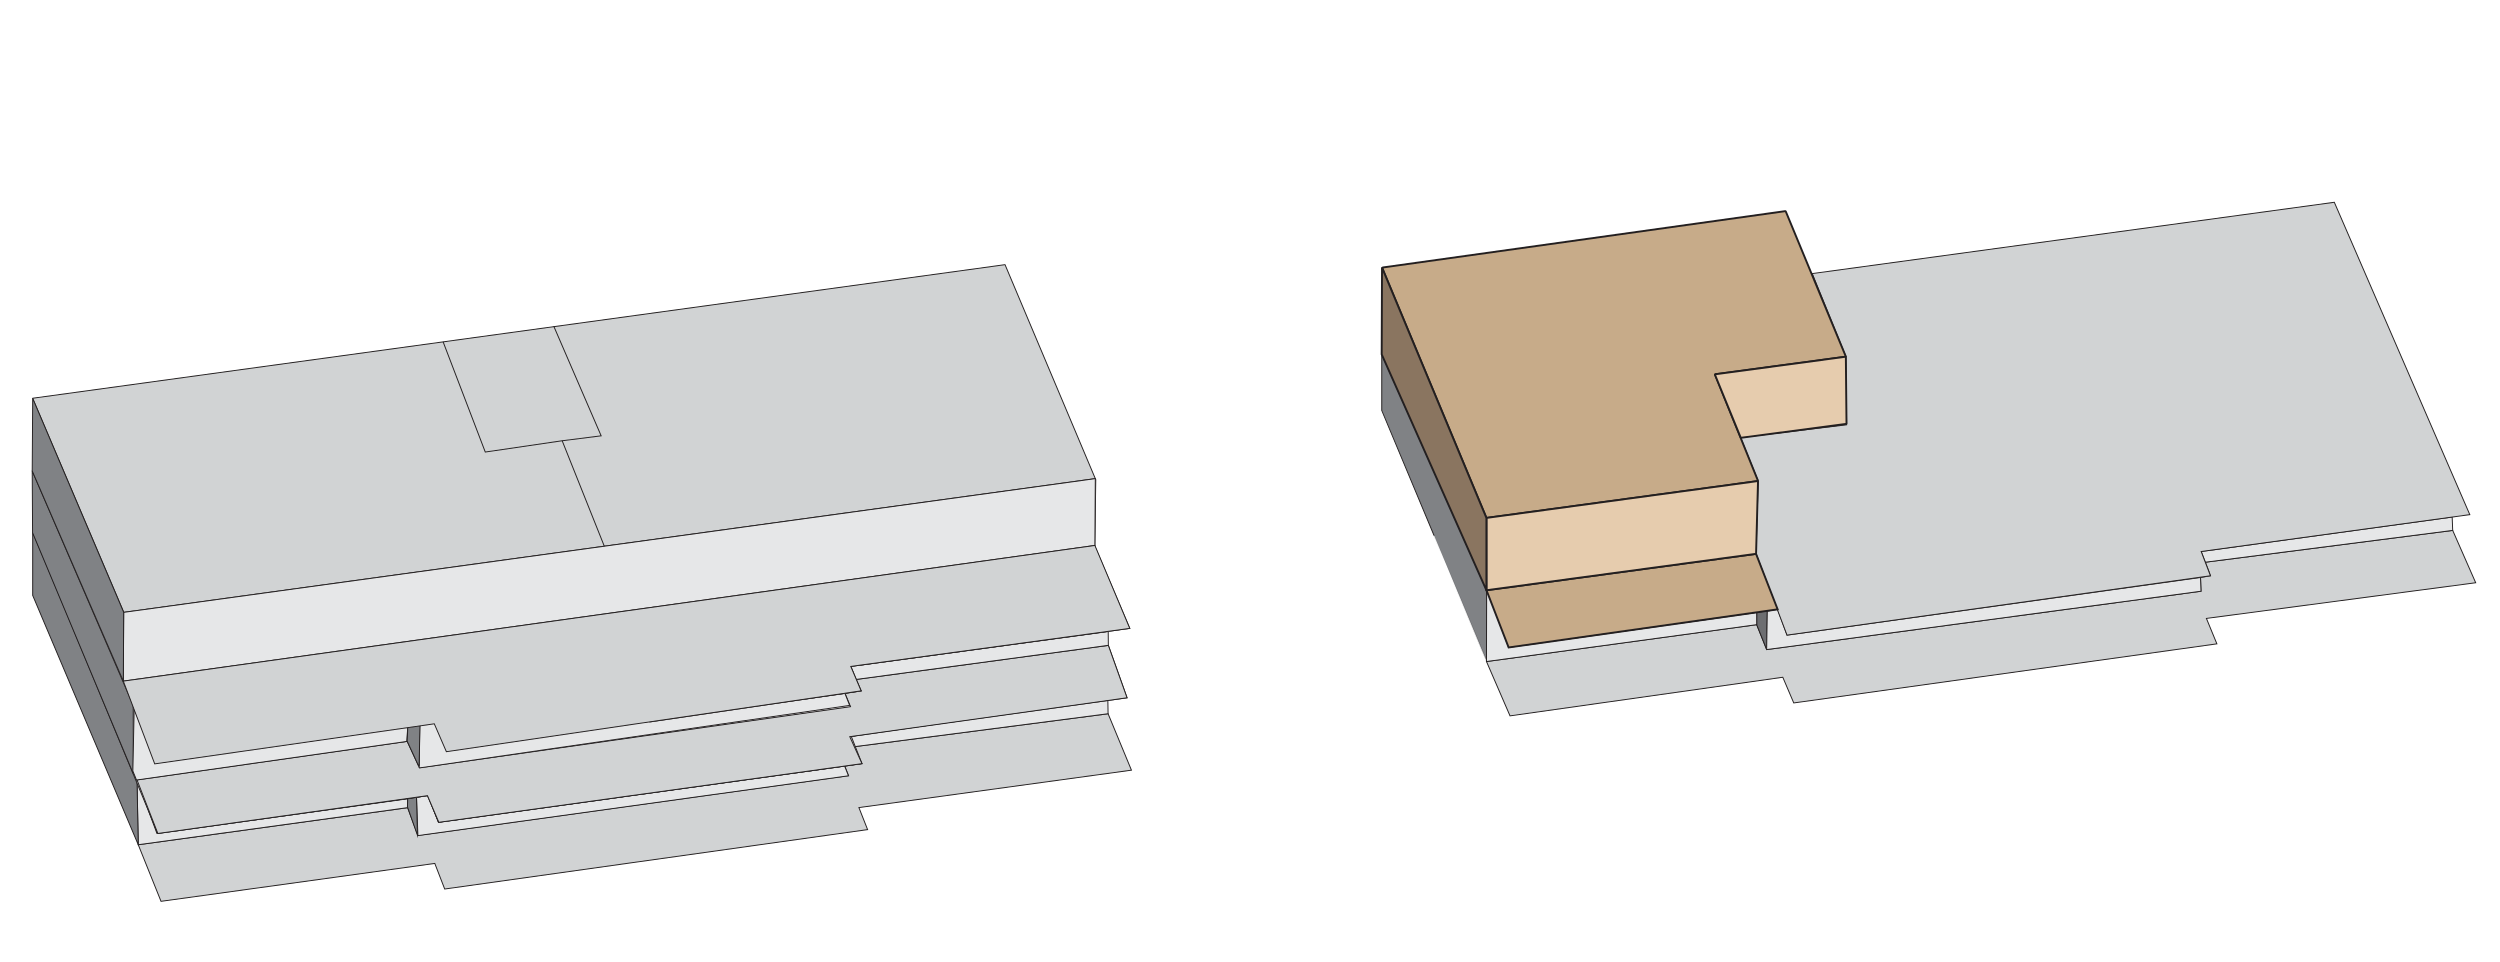 <?xml version="1.0" encoding="UTF-8"?>
<svg xmlns="http://www.w3.org/2000/svg" id="Layer_1" data-name="Layer 1" viewBox="0 0 1300 500">
  <defs>
    <style>.cls-1{fill:#808285;}.cls-1,.cls-10,.cls-11,.cls-12,.cls-13,.cls-2,.cls-3,.cls-4,.cls-5,.cls-6,.cls-7,.cls-8,.cls-9{stroke:#231f20;stroke-miterlimit:10;}.cls-1,.cls-13,.cls-2,.cls-3,.cls-4,.cls-5,.cls-6,.cls-7,.cls-8,.cls-9{stroke-width:0.5px;}.cls-2{fill:#d1d3d4;}.cls-3{fill:#6d6e71;}.cls-4{fill:#e6e7e8;}.cls-5{fill:#aea99f;}.cls-6{fill:#ddcebd;}.cls-7{fill:#8d9551;}.cls-8{fill:#e5c9a2;}.cls-9{fill:#fce3c2;}.cls-10{fill:#c7ab89;}.cls-11{fill:#e6ccae;}.cls-12{fill:#8a7560;}.cls-13{fill:none;}</style>
  </defs>
  <g id="A_OG_D" data-name="A OG D">
    <path class="cls-1" d="M773,306.92v36.74c0,.08-54.49-130.18-54.49-130.19v-29.2Z"></path>
    <polygon class="cls-2" points="772.97 344 913.48 324.81 918.66 337.78 1144.52 307.44 1144.27 300.28 1145.12 300.16 1149.43 299.4 1148.67 297.23 1146.77 292.35 1275.4 275.81 1287.36 303.03 1147.33 321.57 1152.78 334.8 932.75 365.53 927.05 352.17 785.21 372.25 772.97 344"></polygon>
    <path class="cls-3" d="M913.48,318.5v6.33l5,12.45a.11.11,0,0,0,.21,0l.32-19.5a.11.11,0,0,0-.12-.11l-5.3.75A.12.12,0,0,0,913.48,318.5Z"></path>
    <polyline class="cls-4" points="773.69 308.39 773.06 308.67 772.97 344 913.48 324.83 913.48 318.5 784.49 336.68 773.8 308.39"></polyline>
    <polygon class="cls-4" points="1144.61 286.78 1275.13 268.85 1275.4 275.81 1146.77 292.35 1144.61 286.78"></polygon>
    <polygon class="cls-4" points="918.99 317.75 924.37 316.86 929.25 330.26 1144.27 300.28 1144.52 307.44 918.66 337.78 918.99 317.75"></polygon>
    <polygon class="cls-5" points="71.24 405.55 81.61 433.38 222.68 414.02 211.74 385.49 71.24 405.55"></polygon>
    <polygon class="cls-2" points="71.89 439.26 83.73 468.69 226.09 448.98 231.24 462.29 451.15 431.39 446.63 419.94 588.35 400.49 576.2 371.14 444.21 388.28 448.04 397.03 439.22 398.26 441.23 403.32 217.32 434.42 211.96 419.98 71.89 439.26"></polygon>
    <polygon class="cls-4" points="71.89 439.26 71.24 405.55 81.61 433.38 212 415.36 211.96 419.98 71.89 439.26"></polygon>
    <polygon class="cls-4" points="216.61 414.63 222.54 413.63 227.99 427.53 439.2 398.36 441.21 403.42 217.3 434.51 216.61 414.63"></polygon>
    <polygon class="cls-4" points="441.88 383.07 576.07 363.58 576.2 371.14 444.21 388.28 441.88 383.07"></polygon>
    <path class="cls-1" d="M17.11,277.05,71.24,405.54v0L71.89,439a.06.06,0,0,1-.11,0L17,309.61v0l0-32.52C17,277,17.08,277,17.11,277.05Z"></path>
    <path class="cls-1" d="M212,415.36l4.57-.72s0,0,0,0l.51,19.69s0,0,0,0l-5.21-14.79h0l.13-4.18Z"></path>
    <polygon class="cls-6" points="227.99 427.53 448.04 397.03 441.88 383.07 448.82 381.69 442.31 367.81 217.15 399.84 227.99 427.53"></polygon>
    <polygon class="cls-2" points="17.3 276.93 71.24 405.55 323.64 397.42 381.2 387.05 398.84 385.49 420.62 382.38 448.88 381.93 442.66 382.9 448.23 397.1 228.19 427.6 222.29 413.75 82.08 433.41 17.3 276.93"></polygon>
    <polygon class="cls-7" points="448.69 381.86 586.06 362.85 576.33 335.58 436.95 354.64 448.69 381.86"></polygon>
    <polygon class="cls-2" points="82.08 433.41 222.29 413.75 228.19 427.6 448.23 397.1 441.88 383.07 586.06 362.85 576.33 335.58 444.99 353.34 447.78 359.24 439.42 360.6 442.27 367.47 218.1 399.24 211.74 385.49 71.24 405.55 82.08 433.41"></polygon>
    <path class="cls-1" d="M16.94,277.05l-.19-32.15c0-.09,52.52,121.92,52.52,121.92s0,0,0,0l.06,35.2a.07.07,0,0,1-.14,0l-52.26-125Z"></path>
    <polygon class="cls-4" points="69.77 368.62 81.7 396.62 212.1 377.32 211.49 385.56 70.98 405.61 69.08 400.94 69.77 368.62"></polygon>
    <path class="cls-4" d="M218,399l.27-22.81,8.81-1.41,6.28,14.51,206-28.7,2.46,6.22L218.34,399.28A.27.27,0,0,1,218,399Z"></path>
    <polygon class="cls-4" points="442.4 346.53 576.27 328.38 576.33 335.58 444.99 353.34 442.4 346.53"></polygon>
    <path class="cls-1" d="M211.75,385.45l.31-7.71a.19.19,0,0,1,.16-.18l5.38-1a.68.68,0,0,1,.8.69L217.94,398a.19.19,0,0,1-.36.08l-5.82-12.57A.28.28,0,0,1,211.75,385.45Z"></path>
    <polygon class="cls-8" points="314.75 319.5 569.33 284.1 587.48 326.76 442.4 346.53 447.78 359.24 337.91 375.41 314.75 319.5"></polygon>
    <path class="cls-9" d="M315,284.17l254.17-35.24a.54.54,0,0,1,.63.55l-.5,34.15a.57.57,0,0,1-.48.54L315.38,319.41a.55.55,0,0,1-.63-.54l-.19-34.15A.55.55,0,0,1,315,284.17Z"></path>
    <path class="cls-2" d="M17.08,207.07l505.46-69.44a.08.08,0,0,1,.1.06l46.87,111.07a.1.1,0,0,1-.07.14l-505,69.51a.1.1,0,0,1-.1-.06L17,207.2A.09.09,0,0,1,17.08,207.07Z"></path>
    <polygon class="cls-4" points="64.33 318.42 569.56 248.88 569.34 283.63 64.13 354.18 64.33 318.42"></polygon>
    <polygon class="cls-2" points="64.13 354.18 569.34 283.63 587.48 326.76 442.4 346.53 447.78 359.24 232.11 390.88 225.83 376.38 80.45 397.21 64.13 354.18"></polygon>
    <path class="cls-1" d="M17.05,207.3,64.32,318.41v0L64.13,354a0,0,0,0,1-.09,0L16.75,244.9h0L17,207.32A0,0,0,0,1,17.05,207.3Z"></path>
    <polygon class="cls-2" points="913.14 287.78 929.25 330.26 1149.43 299.4 1144.61 286.78 1284.29 267.6 1213.84 105.18 942.35 142.26 959.85 185.31 960.24 220.9 905.12 227.51 914.28 250.13 913.14 287.78"></polygon>
    <path class="cls-10" d="M719.2,139.07l209-29.26a.42.42,0,0,1,.45.26l31,74.9a.42.42,0,0,1-.34.58l-67,9a.43.43,0,0,0-.34.58L914,249.63a.42.42,0,0,1-.34.58L773.26,269.28a.41.41,0,0,1-.45-.26L718.86,139.66A.43.43,0,0,1,719.2,139.07Z"></path>
    <polygon class="cls-10" points="772.97 306.92 913.13 287.99 924.37 316.86 784.49 336.68 772.97 306.92"></polygon>
    <path class="cls-11" d="M773.14,269.29l140.74-19.12a.25.25,0,0,1,.28.25l-1,37.36a.25.25,0,0,1-.22.24L773.25,306.89a.25.25,0,0,1-.28-.25l0-37.1A.26.26,0,0,1,773.14,269.29Z"></path>
    <path class="cls-11" d="M892,194.61l67.6-9.1a.22.22,0,0,1,.24.21l.34,34.49a.23.23,0,0,1-.18.22l-54.63,7.21a.21.21,0,0,1-.22-.13L891.8,194.9A.21.21,0,0,1,892,194.61Z"></path>
    <path class="cls-12" d="M718.77,139.44l54.16,129.88,0,37.6L718.48,184.27l.17-44.8A.06.06,0,0,1,718.77,139.44Z"></path>
  </g>
  <g id="LINIJE_1" data-name="LINIJE 1">
    <polyline class="cls-13" points="230.42 177.76 252.34 235.06 292.33 229.19 312.6 226.63 287.97 169.66"></polyline>
    <line class="cls-13" x1="314.26" y1="284.08" x2="292.33" y2="229.19"></line>
  </g>
</svg>
